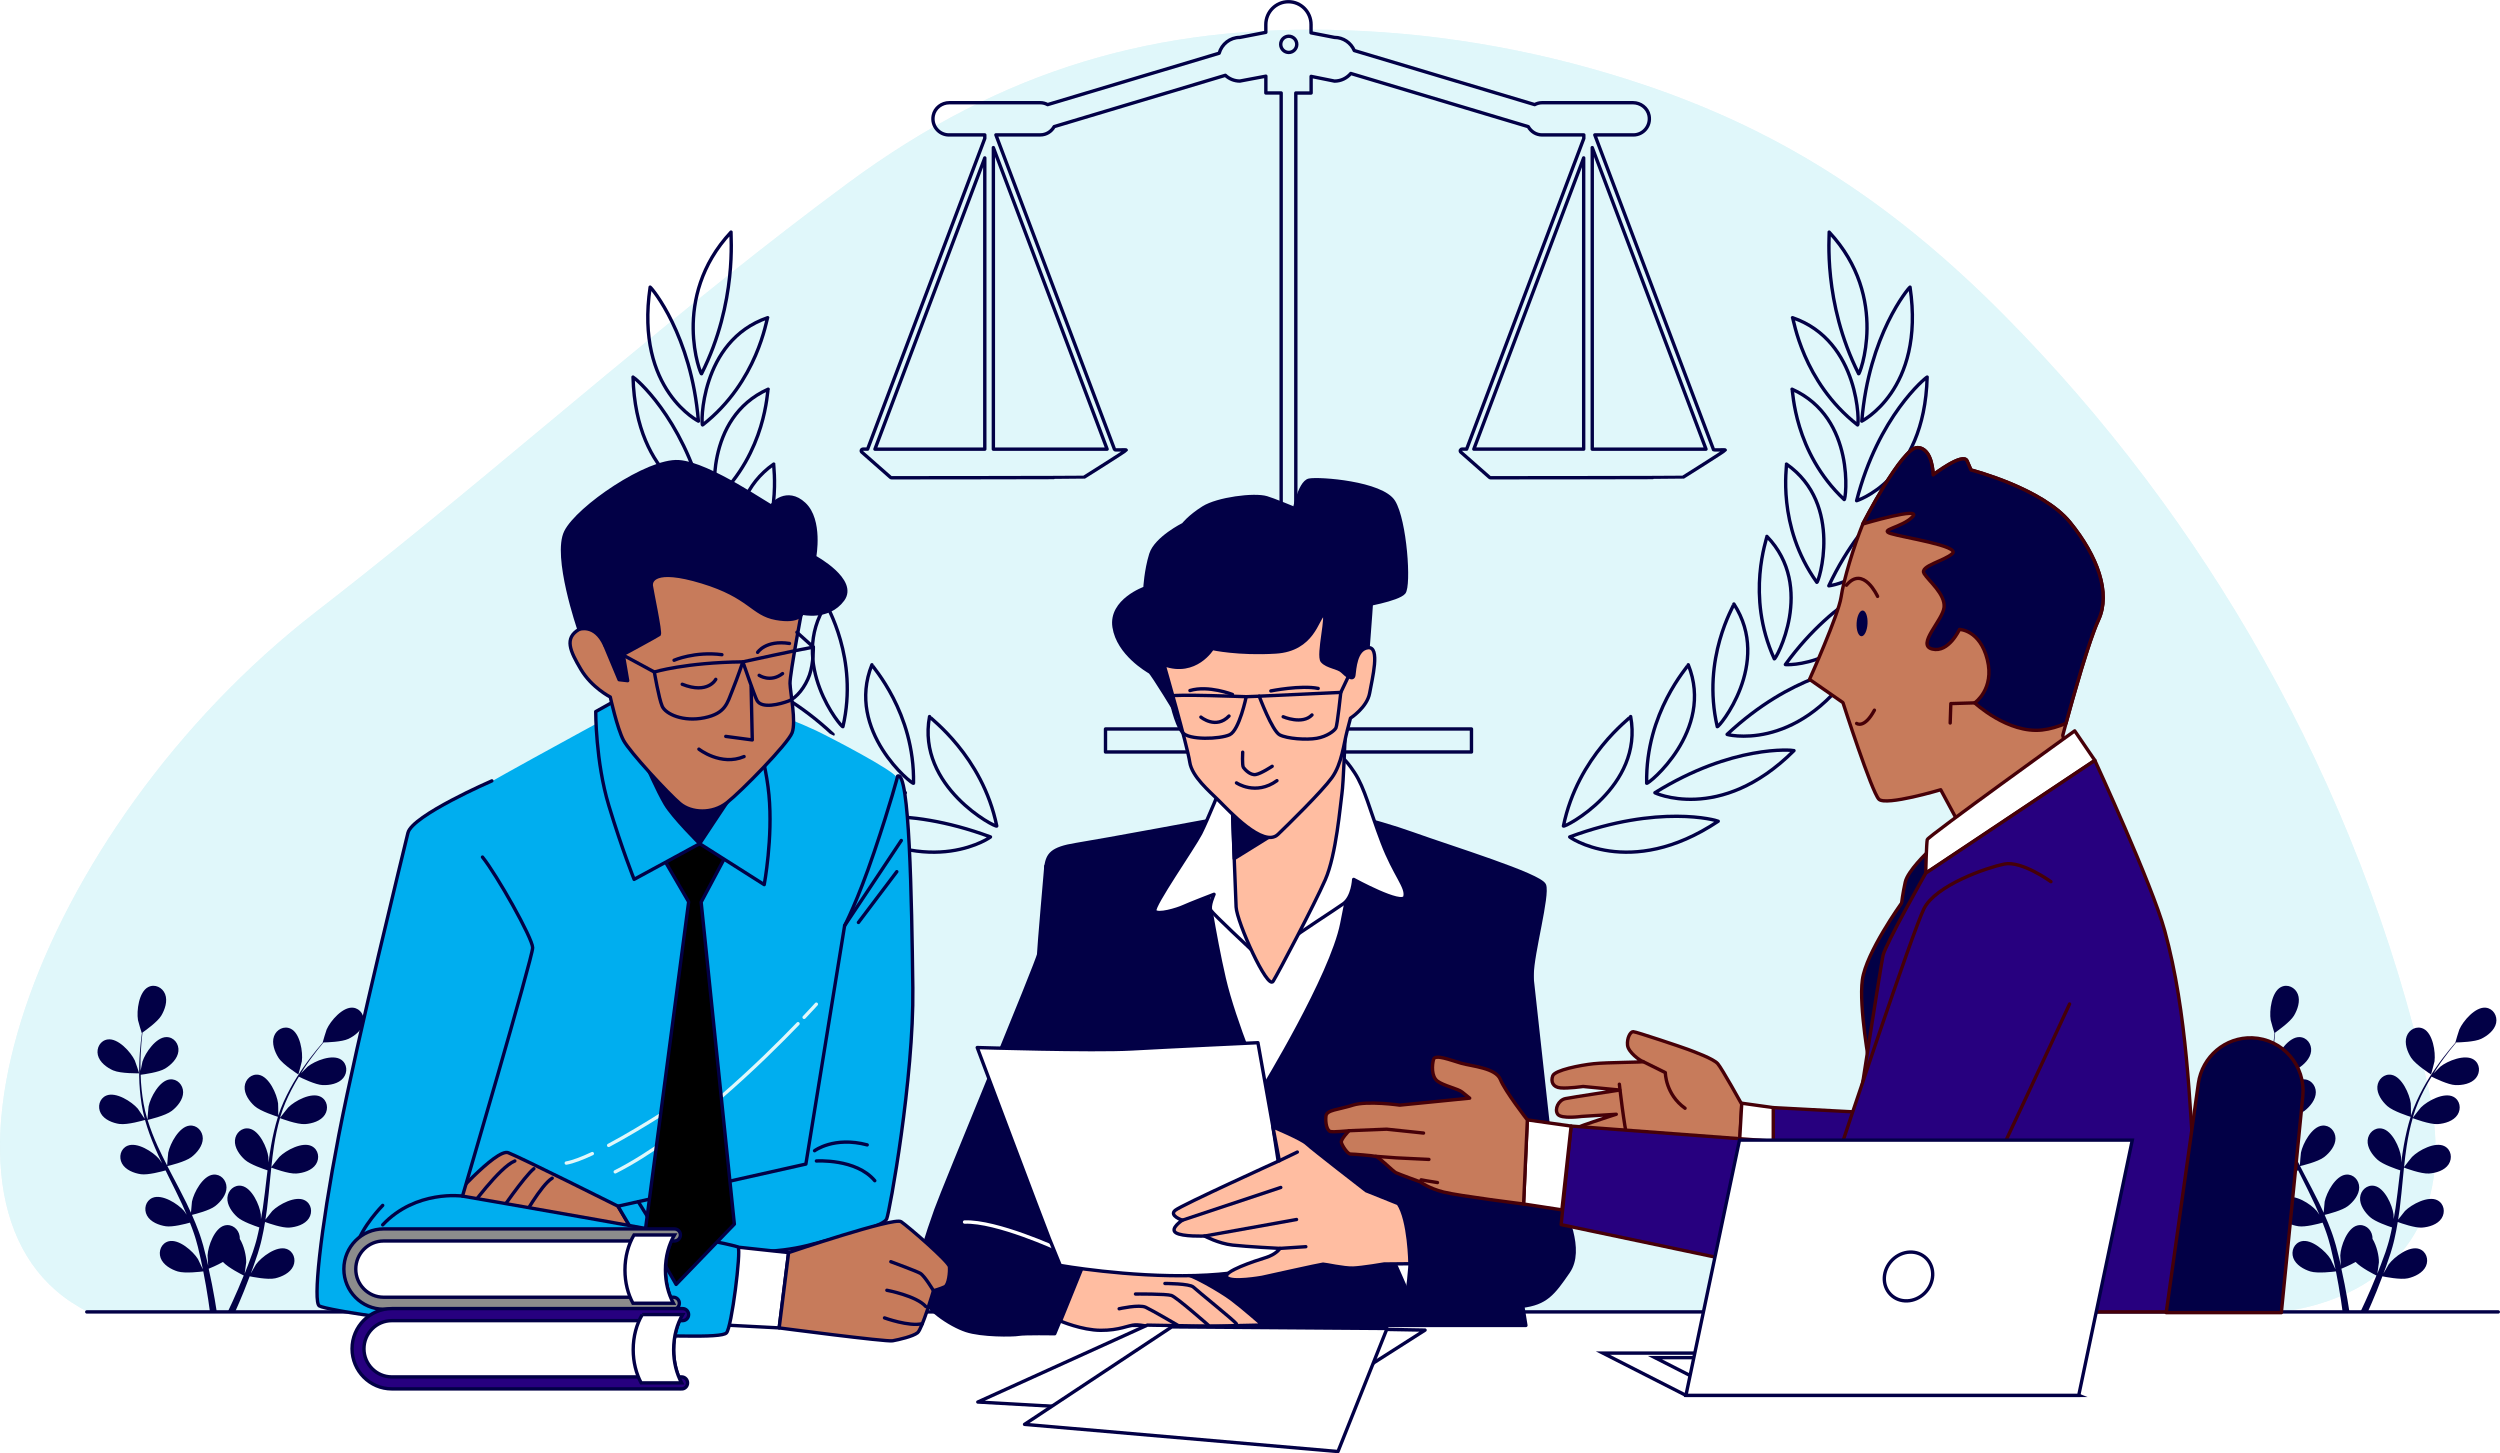 <svg width="738" height="429" viewBox="0 0 738 429" fill="none" xmlns="http://www.w3.org/2000/svg">
<g clip-path="url(#clip0_254_19930)">
<path d="M668.015 194.263C647.209 157.275 621.561 123.315 591.911 93.353C559.922 61.018 527.315 39.165 485.247 25.012C456.763 15.431 427.053 9.95 397.211 8.937C341.721 7.045 295.945 20.38 250.352 54.034C201.477 90.111 155.884 130.954 108.255 168.841C103.281 172.798 98.297 176.725 93.273 180.611C10.211 244.983 -30.136 359.33 26.033 387.278H672.371C672.371 387.278 731.163 384.138 716.677 320.369C706.538 275.733 689.976 233.316 668.015 194.263Z" fill="#E0F7FA"/>
<path opacity="0.7" d="M668.015 194.263C647.209 157.275 621.561 123.315 591.911 93.353C559.922 61.018 527.315 39.165 485.247 25.012C456.763 15.431 427.053 9.95 397.211 8.937C341.721 7.045 295.945 20.38 250.352 54.034C201.477 90.111 155.884 130.954 108.255 168.841C103.281 172.798 98.297 176.725 93.273 180.611C10.211 244.983 -30.136 359.33 26.033 387.278H672.37C672.37 387.278 731.162 384.138 716.677 320.369C706.537 275.733 689.976 233.316 668.015 194.263Z" fill="#E0F7FA"/>
<path d="M33.448 315.993C35.656 316.964 41.055 316.841 41.065 316.841C41.126 316.841 39.9 313.273 39.799 313.058C38.614 310.552 34.866 306.421 31.817 306.84C29.619 307.137 28.393 309.356 28.89 311.452C29.396 313.59 31.564 315.175 33.448 316.003V315.993Z" fill="#020046"/>
<path d="M35.312 331.792C37.601 332.129 42.423 330.718 42.808 330.606C43.567 333.326 44.57 336.066 45.735 338.776C46.394 340.331 47.113 341.864 47.852 343.398C47.417 342.744 47.011 342.171 46.951 342.1C45.148 340.003 40.458 337.017 37.621 338.234C35.575 339.114 34.988 341.578 36.011 343.46C37.054 345.382 39.566 346.333 41.592 346.63C43.658 346.936 47.791 345.812 48.875 345.505C49.169 346.088 49.443 346.681 49.736 347.264C51.134 350.066 52.542 352.868 53.829 355.649C54.284 356.631 54.7 357.612 55.115 358.594C54.72 358.021 54.386 357.531 54.335 357.469C52.532 355.373 47.842 352.387 45.006 353.604C42.97 354.483 42.372 356.948 43.395 358.829C44.438 360.752 46.951 361.703 48.977 361.999C50.942 362.286 54.771 361.294 56.067 360.926C56.462 361.948 56.867 362.961 57.202 363.973C57.414 364.668 57.678 365.313 57.85 366.018C58.042 366.714 58.235 367.399 58.417 368.084C58.731 369.413 59.066 370.783 59.339 372.082C59.542 372.982 59.714 373.851 59.886 374.72C59.44 373.739 58.539 371.837 58.438 371.683C56.979 369.331 52.785 365.66 49.797 366.427C47.65 366.979 46.687 369.331 47.417 371.346C48.166 373.401 50.496 374.731 52.461 375.334C54.619 375.999 59.41 375.395 60.008 375.314C60.291 376.755 60.565 378.167 60.788 379.496C61.304 382.431 61.689 385.069 61.983 387.298H63.999C63.644 384.987 63.188 382.247 62.581 379.159C62.297 377.696 61.963 376.132 61.608 374.526C61.973 374.383 64.009 373.544 65.812 372.532C67.392 374.25 71.424 376.275 71.95 376.53C71.403 377.89 70.856 379.22 70.32 380.457C69.205 383.055 68.142 385.345 67.21 387.309H69.388C70.188 385.509 71.079 383.453 72.001 381.173C72.568 379.793 73.136 378.3 73.713 376.766C74.29 376.888 79.031 377.86 81.239 377.359C83.245 376.899 85.666 375.763 86.567 373.759C87.449 371.806 86.659 369.393 84.562 368.677C81.644 367.685 77.187 371.029 75.556 373.268C75.455 373.401 74.574 374.945 74.027 375.927C74.26 375.303 74.493 374.69 74.726 374.046C75.192 372.767 75.617 371.469 76.083 370.088C76.286 369.413 76.489 368.728 76.691 368.033C76.914 367.348 77.056 366.601 77.238 365.885C77.633 364.208 77.957 362.48 78.241 360.731C79.355 361.14 83.326 362.531 85.382 362.388C87.428 362.245 90.001 361.488 91.186 359.647C92.351 357.848 91.936 355.342 89.961 354.32C87.226 352.898 82.323 355.526 80.378 357.479C80.257 357.602 79.011 359.167 78.352 360.036C78.514 358.983 78.687 357.94 78.818 356.876C79.193 353.798 79.487 350.669 79.791 347.54C79.882 346.579 79.983 345.628 80.084 344.677C80.48 344.83 85.159 346.589 87.469 346.425C89.515 346.282 92.088 345.525 93.273 343.685C94.438 341.885 94.023 339.379 92.047 338.357C89.312 336.935 84.41 339.553 82.465 341.517C82.323 341.66 80.53 343.92 80.105 344.513C80.328 342.417 80.561 340.32 80.885 338.275C81.32 335.442 81.898 332.692 82.657 330.074C82.84 330.145 87.722 332.007 90.082 331.833C92.129 331.69 94.701 330.933 95.887 329.092C97.052 327.292 96.636 324.787 94.661 323.764C91.926 322.343 87.023 324.961 85.078 326.924C84.926 327.078 83.012 329.501 82.688 329.961C82.738 329.808 82.759 329.634 82.809 329.481C83.65 326.689 84.815 324.092 86.031 321.719C86.73 320.339 87.479 319.05 88.229 317.823C89.1 318.263 93.121 320.236 95.259 320.318C97.305 320.4 99.948 319.93 101.326 318.232C102.673 316.576 102.542 314.04 100.688 312.802C98.125 311.084 92.969 313.15 90.812 314.878C90.69 314.97 89.616 316.064 88.836 316.862C89.181 316.31 89.535 315.737 89.88 315.216C91.166 313.262 92.463 311.544 93.628 310.041C94.296 309.192 94.914 308.436 95.502 307.73C96.585 307.71 100.941 307.577 102.846 306.677C104.699 305.797 106.827 304.151 107.282 302.004C107.718 299.897 106.442 297.719 104.233 297.473C101.174 297.136 97.538 301.37 96.424 303.906C96.322 304.12 95.208 307.73 95.259 307.73H95.319C94.742 308.395 94.124 309.111 93.476 309.908C92.281 311.391 90.943 313.078 89.606 315.021C88.269 316.954 86.871 319.091 85.595 321.474C84.319 323.867 83.093 326.444 82.171 329.266C82.161 329.297 82.151 329.338 82.141 329.368C82.161 328.458 82.121 325.912 82.09 325.718C81.736 322.967 79.456 317.864 76.428 317.291C74.25 316.882 72.396 318.611 72.224 320.748C72.052 322.936 73.612 325.124 75.151 326.505C76.873 328.059 81.675 329.573 82.05 329.685C81.199 332.385 80.54 335.218 80.024 338.122C79.73 339.789 79.487 341.466 79.264 343.163C79.254 342.376 79.234 341.67 79.223 341.578C78.869 338.827 76.59 333.725 73.561 333.152C71.383 332.743 69.529 334.471 69.357 336.608C69.175 338.797 70.745 340.985 72.285 342.365C73.835 343.766 77.897 345.137 78.98 345.484C78.899 346.139 78.818 346.783 78.737 347.427C78.373 350.546 78.018 353.655 77.572 356.702C77.42 357.776 77.228 358.829 77.035 359.872C77.025 359.177 77.005 358.584 76.995 358.492C76.64 355.741 74.361 350.638 71.332 350.066C69.155 349.657 67.301 351.385 67.129 353.522C66.946 355.71 68.527 357.899 70.056 359.279C71.535 360.619 75.273 361.918 76.559 362.337C76.337 363.411 76.114 364.484 75.85 365.507C75.658 366.202 75.516 366.887 75.273 367.583C75.05 368.268 74.837 368.953 74.625 369.628C74.159 370.906 73.693 372.236 73.207 373.473C72.882 374.342 72.548 375.16 72.224 375.978C72.386 374.915 72.67 372.818 72.68 372.645C72.72 370.804 72.072 367.808 70.785 365.701C70.785 365.425 70.785 365.159 70.735 364.883C70.401 362.766 68.425 361.191 66.278 361.764C63.3 362.562 61.416 367.838 61.274 370.599C61.274 370.763 61.375 372.542 61.456 373.667C61.304 373.013 61.172 372.379 61.011 371.704C60.697 370.374 60.352 369.055 59.977 367.644C59.775 366.969 59.572 366.284 59.359 365.589C59.167 364.904 58.883 364.198 58.64 363.492C58.053 361.866 57.374 360.251 56.665 358.635C57.82 358.359 61.892 357.306 63.523 356.038C65.153 354.78 66.876 352.714 66.865 350.516C66.845 348.368 65.133 346.507 62.935 346.752C59.876 347.09 57.222 352.009 56.665 354.729C56.635 354.903 56.452 356.897 56.371 357.991C55.936 357.03 55.5 356.058 55.024 355.097C53.656 352.315 52.188 349.544 50.729 346.773C50.283 345.924 49.848 345.075 49.412 344.227C49.827 344.135 54.69 342.989 56.523 341.568C58.154 340.31 59.876 338.244 59.866 336.046C59.846 333.898 58.134 332.037 55.936 332.283C52.876 332.62 50.222 337.539 49.665 340.259C49.625 340.463 49.372 343.337 49.341 344.063C48.379 342.192 47.437 340.31 46.576 338.428C45.391 335.831 44.378 333.213 43.567 330.595C43.76 330.554 48.845 329.389 50.719 327.926C52.35 326.669 54.072 324.603 54.062 322.404C54.051 320.257 52.329 318.396 50.131 318.641C47.072 318.979 44.418 323.897 43.861 326.617C43.821 326.832 43.547 329.92 43.537 330.483C43.486 330.329 43.425 330.176 43.375 330.013C42.554 327.211 42.109 324.398 41.815 321.74C41.643 320.196 41.562 318.713 41.521 317.271C42.494 317.148 46.92 316.555 48.744 315.44C50.496 314.367 52.441 312.506 52.664 310.328C52.887 308.19 51.377 306.155 49.159 306.145C46.08 306.145 42.909 310.737 42.058 313.375C42.007 313.518 41.703 315.031 41.491 316.136C41.491 315.481 41.46 314.806 41.46 314.183C41.46 311.831 41.612 309.683 41.754 307.781C41.845 306.697 41.947 305.726 42.058 304.805C42.949 304.192 46.505 301.646 47.599 299.836C48.663 298.067 49.544 295.51 48.744 293.475C47.964 291.481 45.695 290.366 43.729 291.399C40.994 292.831 40.275 298.384 40.731 301.124C40.772 301.359 41.805 304.99 41.845 304.959L41.896 304.918C41.774 305.797 41.653 306.738 41.552 307.761C41.359 309.663 41.167 311.82 41.116 314.183C41.055 316.535 41.055 319.101 41.298 321.801C41.541 324.511 41.926 327.344 42.696 330.207C42.696 330.237 42.717 330.268 42.727 330.309C42.24 329.542 40.812 327.436 40.691 327.292C38.898 325.196 34.197 322.21 31.361 323.417C29.325 324.296 28.717 326.761 29.751 328.642C30.794 330.565 33.306 331.516 35.332 331.812L35.312 331.792Z" fill="#020046"/>
<path d="M88.087 317.189C88.087 317.189 89.069 313.569 89.1 313.324C89.475 310.573 88.614 305.041 85.838 303.691C83.843 302.72 81.614 303.885 80.885 305.91C80.145 307.976 81.087 310.501 82.201 312.24C83.508 314.285 88.087 317.189 88.087 317.189Z" fill="#020046"/>
<path d="M663.011 315.993C665.219 316.964 670.618 316.841 670.628 316.841C670.689 316.841 669.463 313.273 669.362 313.058C668.177 310.552 664.429 306.421 661.38 306.84C659.182 307.137 657.956 309.356 658.452 311.452C658.959 313.59 661.127 315.175 663.011 316.003V315.993Z" fill="#020046"/>
<path d="M664.875 331.792C667.164 332.129 671.986 330.718 672.371 330.606C673.13 333.326 674.133 336.066 675.298 338.776C675.956 340.331 676.676 341.864 677.415 343.398C676.979 342.744 676.574 342.171 676.513 342.1C674.71 340.003 670.02 337.017 667.184 338.234C665.138 339.114 664.55 341.578 665.574 343.46C666.617 345.382 669.129 346.333 671.155 346.63C673.221 346.936 677.354 345.812 678.438 345.505C678.722 346.088 679.005 346.681 679.299 347.264C680.697 350.066 682.105 352.868 683.391 355.649C683.847 356.631 684.263 357.612 684.678 358.594C684.283 358.021 683.949 357.531 683.898 357.469C682.095 355.373 677.405 352.387 674.569 353.604C672.533 354.483 671.935 356.948 672.958 358.829C674.001 360.752 676.513 361.703 678.539 361.999C680.505 362.286 684.334 361.294 685.63 360.926C686.025 361.948 686.43 362.961 686.765 363.973C686.977 364.668 687.241 365.313 687.413 366.018C687.605 366.714 687.798 367.399 687.98 368.084C688.294 369.413 688.628 370.783 688.902 372.082C689.105 372.982 689.277 373.851 689.449 374.72C689.003 373.739 688.102 371.837 688 371.683C686.542 369.331 682.348 365.66 679.36 366.427C677.212 366.979 676.25 369.331 676.979 371.346C677.729 373.401 680.059 374.731 682.024 375.334C684.182 375.999 688.973 375.395 689.571 375.314C689.854 376.755 690.128 378.167 690.351 379.496C690.867 382.431 691.252 385.069 691.546 387.298H693.562C693.207 384.987 692.751 382.247 692.143 379.159C691.86 377.696 691.526 376.132 691.171 374.526C691.536 374.383 693.572 373.544 695.385 372.532C696.955 374.25 700.997 376.275 701.523 376.53C700.976 377.89 700.429 379.22 699.893 380.457C698.778 383.055 697.715 385.345 696.783 387.309H698.961C699.761 385.509 700.652 383.453 701.574 381.173C702.141 379.793 702.709 378.3 703.286 376.766C703.863 376.888 708.604 377.86 710.812 377.359C712.818 376.899 715.239 375.763 716.14 373.759C717.022 371.806 716.232 369.393 714.135 368.677C711.217 367.685 706.76 371.029 705.13 373.268C705.028 373.401 704.147 374.945 703.6 375.927C703.833 375.303 704.066 374.69 704.299 374.046C704.765 372.767 705.19 371.469 705.656 370.088C705.859 369.413 706.061 368.728 706.264 368.033C706.477 367.348 706.629 366.601 706.811 365.885C707.206 364.208 707.53 362.48 707.814 360.731C708.928 361.14 712.899 362.531 714.955 362.388C717.001 362.245 719.574 361.488 720.759 359.647C721.924 357.848 721.509 355.342 719.534 354.32C716.799 352.898 711.896 355.526 709.951 357.479C709.83 357.602 708.584 359.167 707.925 360.036C708.087 358.983 708.26 357.94 708.391 356.876C708.766 353.798 709.06 350.669 709.364 347.54C709.455 346.579 709.556 345.628 709.657 344.677C710.053 344.83 714.732 346.589 717.042 346.425C719.088 346.282 721.661 345.525 722.846 343.685C724.011 341.885 723.596 339.379 721.62 338.357C718.886 336.935 713.983 339.553 712.038 341.517C711.896 341.66 710.103 343.92 709.678 344.513C709.901 342.417 710.134 340.32 710.458 338.275C710.893 335.442 711.471 332.692 712.23 330.074C712.413 330.145 717.295 332.007 719.655 331.833C721.702 331.69 724.274 330.933 725.46 329.092C726.624 327.292 726.209 324.787 724.234 323.764C721.499 322.343 716.596 324.961 714.651 326.924C714.499 327.078 712.585 329.501 712.261 329.961C712.311 329.808 712.332 329.634 712.382 329.481C713.223 326.689 714.388 324.092 715.604 321.719C716.302 320.339 717.052 319.05 717.802 317.823C718.673 318.263 722.694 320.236 724.832 320.318C726.878 320.4 729.522 319.93 730.899 318.232C732.246 316.576 732.115 314.04 730.261 312.802C727.698 311.084 722.542 313.15 720.385 314.878C720.263 314.97 719.189 316.064 718.409 316.862C718.754 316.31 719.108 315.737 719.453 315.216C720.739 313.262 722.036 311.544 723.201 310.041C723.869 309.192 724.487 308.436 725.075 307.73C726.159 307.71 730.514 307.577 732.419 306.677C734.272 305.797 736.4 304.151 736.855 302.004C737.291 299.897 736.015 297.719 733.806 297.473C730.747 297.136 727.111 301.37 725.996 303.906C725.895 304.12 724.781 307.73 724.832 307.73H724.892C724.315 308.395 723.697 309.111 723.049 309.908C721.853 311.391 720.516 313.078 719.179 315.021C717.842 316.954 716.444 319.091 715.168 321.474C713.892 323.867 712.666 326.444 711.744 329.266C711.734 329.297 711.724 329.338 711.714 329.368C711.734 328.458 711.693 325.912 711.663 325.718C711.309 322.967 709.029 317.864 706.001 317.291C703.823 316.882 701.969 318.611 701.797 320.748C701.625 322.936 703.185 325.124 704.724 326.505C706.446 328.059 711.248 329.573 711.623 329.685C710.772 332.385 710.113 335.218 709.597 338.122C709.303 339.789 709.06 341.466 708.837 343.163C708.827 342.376 708.807 341.67 708.796 341.578C708.442 338.827 706.163 333.725 703.134 333.152C700.956 332.743 699.102 334.471 698.93 336.608C698.748 338.797 700.318 340.985 701.858 342.365C703.408 343.766 707.469 345.137 708.553 345.484C708.472 346.139 708.391 346.783 708.31 347.427C707.946 350.546 707.591 353.655 707.145 356.702C706.993 357.776 706.801 358.829 706.608 359.872C706.598 359.177 706.578 358.584 706.568 358.492C706.213 355.741 703.934 350.638 700.905 350.066C698.728 349.657 696.874 351.385 696.702 353.522C696.529 355.71 698.1 357.899 699.629 359.279C701.108 360.619 704.846 361.918 706.132 362.337C705.909 363.411 705.687 364.484 705.423 365.507C705.231 366.202 705.089 366.887 704.846 367.583C704.623 368.268 704.41 368.953 704.198 369.628C703.732 370.906 703.266 372.236 702.779 373.473C702.455 374.342 702.121 375.16 701.797 375.978C701.959 374.915 702.243 372.818 702.253 372.645C702.293 370.804 701.645 367.808 700.359 365.701C700.359 365.425 700.358 365.159 700.308 364.883C699.974 362.766 697.998 361.191 695.851 361.764C692.873 362.562 690.989 367.838 690.847 370.599C690.847 370.763 690.948 372.542 691.029 373.667C690.877 373.013 690.746 372.379 690.583 371.704C690.269 370.374 689.925 369.055 689.55 367.644C689.348 366.969 689.145 366.284 688.932 365.589C688.74 364.904 688.456 364.198 688.213 363.492C687.626 361.866 686.947 360.251 686.238 358.635C687.393 358.359 691.465 357.306 693.096 356.038C694.726 354.78 696.449 352.714 696.438 350.516C696.418 348.368 694.706 346.507 692.508 346.752C689.449 347.09 686.795 352.009 686.238 354.729C686.208 354.903 686.025 356.897 685.944 357.991C685.509 357.03 685.073 356.058 684.597 355.097C683.229 352.315 681.761 349.544 680.302 346.773C679.856 345.924 679.421 345.075 678.985 344.227C679.4 344.135 684.263 342.989 686.096 341.568C687.727 340.31 689.449 338.244 689.439 336.046C689.419 333.898 687.707 332.037 685.509 332.283C682.449 332.62 679.795 337.539 679.238 340.259C679.198 340.463 678.945 343.337 678.914 344.063C677.952 342.192 677.01 340.31 676.149 338.428C674.964 335.831 673.951 333.213 673.14 330.595C673.333 330.554 678.418 329.389 680.292 327.926C681.923 326.669 683.645 324.603 683.635 322.404C683.624 320.257 681.902 318.396 679.704 318.641C676.645 318.979 673.991 323.897 673.434 326.617C673.394 326.832 673.12 329.92 673.11 330.483C673.059 330.329 672.999 330.176 672.948 330.013C672.127 327.211 671.682 324.398 671.388 321.74C671.216 320.196 671.135 318.713 671.094 317.271C672.067 317.148 676.493 316.555 678.317 315.44C680.069 314.367 682.014 312.506 682.237 310.328C682.46 308.19 680.95 306.155 678.732 306.145C675.652 306.145 672.482 310.737 671.631 313.375C671.58 313.518 671.276 315.031 671.064 316.136C671.064 315.481 671.033 314.806 671.033 314.183C671.033 311.831 671.185 309.683 671.327 307.781C671.418 306.697 671.52 305.726 671.631 304.805C672.522 304.192 676.078 301.646 677.172 299.836C678.236 298.067 679.117 295.51 678.317 293.475C677.537 291.481 675.278 290.366 673.302 291.399C670.567 292.831 669.848 298.384 670.304 301.124C670.345 301.359 671.378 304.99 671.418 304.959L671.469 304.918C671.347 305.797 671.226 306.738 671.125 307.761C670.932 309.663 670.74 311.82 670.689 314.183C670.628 316.535 670.628 319.101 670.871 321.801C671.114 324.511 671.499 327.344 672.269 330.207C672.269 330.237 672.289 330.268 672.3 330.309C671.813 329.542 670.385 327.436 670.264 327.292C668.46 325.196 663.77 322.21 660.934 323.417C658.898 324.296 658.29 326.761 659.324 328.642C660.367 330.565 662.879 331.516 664.905 331.812L664.875 331.792Z" fill="#020046"/>
<path d="M717.65 317.189C717.65 317.189 718.632 313.569 718.663 313.324C719.037 310.573 718.176 305.041 715.401 303.691C713.405 302.72 711.177 303.885 710.447 305.91C709.708 307.976 710.65 310.501 711.764 312.24C713.071 314.285 717.65 317.189 717.65 317.189Z" fill="#020046"/>
<path d="M25.618 387.278H737.494" stroke="#020046" stroke-linecap="round" stroke-linejoin="round"/>
<path d="M563.842 84.763C563.417 84.988 551.677 98.844 549.6 124.317C548.972 124.624 568.411 115.4 563.842 84.763Z" stroke="#020046" stroke-linecap="round" stroke-linejoin="round"/>
<path d="M539.967 68.514C540.119 69.271 538.032 89.212 548.668 110.328C548.749 111.218 558.078 87.954 539.967 68.514Z" stroke="#020046" stroke-linecap="round" stroke-linejoin="round"/>
<path d="M529.148 93.783C529.523 94.161 532.005 112.639 548.354 125.442C548.891 125.892 549.235 100.624 529.148 93.783Z" stroke="#020046" stroke-linecap="round" stroke-linejoin="round"/>
<path d="M568.897 111.31C568.431 111.474 554.462 122.865 548.071 147.807C547.412 148.032 568.097 142.08 568.897 111.31Z" stroke="#020046" stroke-linecap="round" stroke-linejoin="round"/>
<path d="M529.007 114.889C529.321 115.216 529.483 133.388 544.404 147.469C544.89 147.878 548.03 123.387 529.007 114.889Z" stroke="#020046" stroke-linecap="round" stroke-linejoin="round"/>
<path d="M567.175 141.241C566.689 141.333 550.816 149.606 539.866 172.932C539.187 173.054 560.591 171.029 567.175 141.241Z" stroke="#020046" stroke-linecap="round" stroke-linejoin="round"/>
<path d="M527.356 136.998C527.599 137.355 524.337 155.159 536.33 171.899C536.736 172.369 544.414 148.931 527.356 136.998Z" stroke="#020046" stroke-linecap="round" stroke-linejoin="round"/>
<path d="M559.861 170.15C559.345 170.15 542.276 175.171 527.042 196.175C526.343 196.185 547.817 198.139 559.861 170.15Z" stroke="#020046" stroke-linecap="round" stroke-linejoin="round"/>
<path d="M521.582 158.339C521.754 158.717 515.2 175.662 523.77 194.488C524.094 195.02 536.097 173.32 521.582 158.339Z" stroke="#020046" stroke-linecap="round" stroke-linejoin="round"/>
<path d="M547.23 197.198C546.703 197.106 529.067 198.803 509.842 216.791C509.132 216.689 530.07 222.579 547.23 197.198Z" stroke="#020046" stroke-linecap="round" stroke-linejoin="round"/>
<path d="M511.847 178.3C511.959 178.699 502.234 194.253 506.934 214.51C507.177 215.093 523.283 195.838 511.847 178.3Z" stroke="#020046" stroke-linecap="round" stroke-linejoin="round"/>
<path d="M529.584 221.577C529.037 221.382 511.462 219.777 488.529 234.011C487.82 233.776 507.643 243.491 529.584 221.577Z" stroke="#020046" stroke-linecap="round" stroke-linejoin="round"/>
<path d="M498.375 196.237C498.426 196.656 485.693 210.267 486.098 231.209C486.27 231.833 506.256 215.758 498.375 196.237Z" stroke="#020046" stroke-linecap="round" stroke-linejoin="round"/>
<path d="M507.218 242.427C506.661 242.12 489.724 237.294 463.377 247.06C462.658 246.691 480.841 260.047 507.218 242.427Z" stroke="#020046" stroke-linecap="round" stroke-linejoin="round"/>
<path d="M481.367 211.524C481.357 211.944 465.768 223.08 461.523 243.838C461.625 244.493 485.247 232.344 481.367 211.524Z" stroke="#020046" stroke-linecap="round" stroke-linejoin="round"/>
<path d="M191.925 84.763C192.35 84.988 204.091 98.844 206.167 124.317C206.795 124.624 187.357 115.4 191.925 84.763Z" stroke="#020046" stroke-linecap="round" stroke-linejoin="round"/>
<path d="M215.8 68.514C215.648 69.271 217.735 89.212 207.099 110.328C207.018 111.218 197.689 87.954 215.8 68.514Z" stroke="#020046" stroke-linecap="round" stroke-linejoin="round"/>
<path d="M226.619 93.783C226.244 94.161 223.762 112.639 207.413 125.442C206.876 125.892 206.532 100.624 226.619 93.783Z" stroke="#020046" stroke-linecap="round" stroke-linejoin="round"/>
<path d="M186.87 111.31C187.336 111.474 201.305 122.865 207.697 147.807C208.355 148.032 187.671 142.08 186.87 111.31Z" stroke="#020046" stroke-linecap="round" stroke-linejoin="round"/>
<path d="M226.761 114.889C226.447 115.216 226.285 133.388 211.364 147.469C210.877 147.878 207.737 123.387 226.761 114.889Z" stroke="#020046" stroke-linecap="round" stroke-linejoin="round"/>
<path d="M188.582 141.241C189.068 141.333 204.942 149.606 215.892 172.932C216.57 173.054 195.166 171.029 188.582 141.241Z" stroke="#020046" stroke-linecap="round" stroke-linejoin="round"/>
<path d="M228.412 136.998C228.169 137.355 231.43 155.159 219.437 171.899C219.032 172.369 211.354 148.931 228.412 136.998Z" stroke="#020046" stroke-linecap="round" stroke-linejoin="round"/>
<path d="M195.906 170.15C196.423 170.15 213.491 175.171 228.726 196.175C229.425 196.185 207.95 198.139 195.906 170.15Z" stroke="#020046" stroke-linecap="round" stroke-linejoin="round"/>
<path d="M234.186 158.339C234.013 158.717 240.567 175.662 231.998 194.488C231.674 195.02 219.67 173.32 234.186 158.339Z" stroke="#020046" stroke-linecap="round" stroke-linejoin="round"/>
<path d="M208.527 197.198C209.054 197.106 226.69 198.803 245.916 216.791C246.625 216.689 225.687 222.579 208.527 197.198Z" stroke="#020046" stroke-linecap="round" stroke-linejoin="round"/>
<path d="M243.92 178.3C243.809 178.699 253.533 194.253 248.833 214.51C248.59 215.093 232.484 195.838 243.92 178.3Z" stroke="#020046" stroke-linecap="round" stroke-linejoin="round"/>
<path d="M226.183 221.577C226.73 221.382 244.305 219.777 267.238 234.011C267.947 233.776 248.124 243.491 226.183 221.577Z" stroke="#020046" stroke-linecap="round" stroke-linejoin="round"/>
<path d="M257.392 196.237C257.342 196.656 270.075 210.267 269.669 231.209C269.497 231.833 249.512 215.758 257.392 196.237Z" stroke="#020046" stroke-linecap="round" stroke-linejoin="round"/>
<path d="M248.549 242.427C249.106 242.12 266.043 237.294 292.39 247.06C293.109 246.691 274.927 260.047 248.549 242.427Z" stroke="#020046" stroke-linecap="round" stroke-linejoin="round"/>
<path d="M274.4 211.524C274.41 211.944 290 223.08 294.244 243.838C294.143 244.493 270.52 232.344 274.4 211.524Z" stroke="#020046" stroke-linecap="round" stroke-linejoin="round"/>
<path d="M505.83 132.733L470.792 39.83H482.178C485.105 39.83 487.405 37.141 486.797 34.083C486.351 31.854 484.305 30.32 482.056 30.32H455.213C454.423 30.32 453.693 30.535 453.035 30.882L399.784 14.92C398.801 12.639 396.552 11.044 393.929 11.044L387.021 9.694V7.25C387.021 3.528 384.032 0.511 380.345 0.511C376.658 0.511 373.67 3.528 373.67 7.25V9.551L366.002 11.044C363.094 11.044 360.663 13.018 359.894 15.707L309.266 30.882C308.607 30.535 307.878 30.32 307.088 30.32H280.245C277.996 30.32 275.95 31.864 275.504 34.083C274.896 37.151 277.196 39.83 280.123 39.83H290.709V40.863L256.116 132.58H254.749C254.536 132.58 254.343 132.713 254.272 132.907C254.202 133.111 254.252 133.336 254.414 133.469L262.873 140.914C262.964 140.996 263.085 141.037 263.207 141.037C263.207 141.037 319.861 140.996 319.953 140.914C319.953 140.914 332.351 133.122 332.453 132.876C332.564 132.631 329.12 132.978 329.029 132.723L293.991 39.82H307.098C308.861 39.82 310.38 38.828 311.191 37.376L361.727 22.231C362.861 23.274 364.351 23.929 366.012 23.929L373.68 22.487V27.446H378.198V207.352H372.16V215.195H326.344V221.985H434.376V215.195H388.56V207.352H382.523V27.457H387.041V22.548L393.949 23.939C395.874 23.939 397.586 23.059 398.761 21.689L451.141 37.386C451.951 38.838 453.471 39.83 455.233 39.83H467.54V40.863L432.948 132.58H431.58C431.368 132.58 431.185 132.713 431.104 132.907C431.034 133.111 431.084 133.336 431.246 133.469L439.704 140.914C439.796 140.996 439.917 141.037 440.039 141.037C440.039 141.037 496.693 140.996 496.785 140.914C496.785 140.914 509.183 133.122 509.284 132.876C509.396 132.631 505.952 132.978 505.861 132.723L505.83 132.733ZM290.709 132.59H258.284L290.709 46.62V132.59ZM293.241 132.59V43.573L326.82 132.59H293.241ZM380.436 15.482C379.13 15.482 378.066 14.408 378.066 13.089C378.066 11.77 379.13 10.696 380.436 10.696C381.743 10.696 382.807 11.77 382.807 13.089C382.807 14.408 381.743 15.482 380.436 15.482ZM467.5 132.58H435.075L467.5 46.61V132.58ZM470.032 132.58V43.573L503.612 132.59H470.032V132.58Z" stroke="#020046" stroke-linecap="round" stroke-linejoin="round"/>
<g filter="url(#filter0_d_254_19930)">
<path d="M308.759 251.682C308.759 251.682 306.612 276.234 306.612 277.697C306.612 279.159 278.452 346.957 276.274 353.154C274.086 359.351 269.72 371.489 271.169 376.817C272.617 382.135 280.599 387.217 285.198 388.751C289.797 390.285 298.995 390.182 300.696 389.876C302.388 389.569 311.353 389.712 311.353 389.712L320.094 368.606L312.355 364.74L324.015 330.81L319.213 289.937L308.78 251.682H308.759Z" fill="#020046" stroke="#020046" stroke-linecap="round" stroke-linejoin="round"/>
<path d="M312.335 364.74C312.335 364.74 294.183 356.386 284.742 356.744" stroke="white" stroke-linecap="round" stroke-linejoin="round"/>
<path d="M327.793 358.451L325.473 387.268H450.442C446.015 361.141 446.015 340.638 446.015 340.638C446.015 340.638 452.285 289.712 452.296 283.669C452.296 277.625 457.107 260.231 455.912 257.265C454.716 254.289 428.41 246.231 417.045 242.131C405.679 238.03 389.533 234.42 389.533 234.42L359.914 237.662C359.914 237.662 325.21 244.115 317.734 245.301C310.259 246.487 309.357 248.338 308.76 251.682C308.162 255.026 319.193 289.937 319.193 289.937L327.793 358.461V358.451Z" fill="#020046" stroke="#020046" stroke-linecap="round" stroke-linejoin="round"/>
<path d="M356.054 255.864C356.054 255.864 358.364 271.766 361.383 284.814C364.401 297.862 372.758 317.302 372.758 317.302C372.758 317.302 393.058 284.088 396.097 268.688C399.136 253.287 400.078 248.553 400.078 248.553L356.298 248.103L356.054 255.875V255.864Z" fill="white" stroke="#020046" stroke-linecap="round" stroke-linejoin="round"/>
<path d="M360.744 227.467C360.744 227.467 356.541 237.969 354.444 242.049C352.347 246.129 340.212 263.513 340.911 264.894C341.61 266.274 347.667 264.403 349.298 263.636C350.929 262.869 358.384 259.996 358.384 259.996C358.384 259.996 356.753 263.585 357.452 264.73C358.151 265.876 369.314 276.275 369.314 276.275L378.167 276.408C378.167 276.408 379.565 274.711 381.196 273.238C382.827 271.766 393.777 264.771 396.573 262.777C399.368 260.793 399.611 255.609 399.611 255.609C399.611 255.609 414.046 263.524 414.745 260.681C415.444 257.828 411.726 254.443 408.009 244.718C404.291 234.983 402.904 228.694 399.875 224.102C396.856 219.511 395.691 219.327 395.691 219.327L360.754 227.467H360.744Z" fill="white" stroke="#020046" stroke-linecap="round" stroke-linejoin="round"/>
<path d="M363.763 233.469C363.763 233.469 364.665 259.3 364.898 263.759C365.131 268.217 374.186 288.332 375.817 285.683C377.448 283.035 387.952 263.125 391.214 255.711C394.486 248.297 395.661 233.439 396.127 230.371C396.593 227.293 397.079 213.406 397.079 213.406C397.079 213.406 384.954 231.966 380.051 234.737C375.159 237.509 363.753 233.48 363.753 233.48L363.763 233.469Z" fill="#FFBDA1" stroke="#020046" stroke-linecap="round" stroke-linejoin="round"/>
<path d="M378.988 240.372L364.361 249.452L363.763 233.469L378.988 240.372Z" fill="#020046" stroke="#020046" stroke-linecap="round" stroke-linejoin="round"/>
<path d="M320.084 368.595C320.084 368.595 347.677 372.195 349.622 372.123C351.557 372.052 360.268 377.093 363.419 379.425C366.559 381.746 372.718 387.145 372.718 387.145L340.658 387.871C340.658 387.871 337.031 387.033 335.086 387.104C333.141 387.176 330.487 388.751 324.916 388.71C319.345 388.679 313.054 385.979 313.054 385.979L320.095 368.605L320.084 368.595Z" fill="#FFBDA1" stroke="#020046" stroke-linecap="round" stroke-linejoin="round"/>
<path d="M330.376 382.349C330.376 382.349 336.302 381.009 338.226 381.909C340.151 382.809 347.728 387.247 347.728 387.247" stroke="#020046" stroke-linecap="round" stroke-linejoin="round"/>
<path d="M335.198 377.993C335.198 377.993 344.294 377.921 345.803 378.422C347.323 378.923 356.683 387.186 356.683 387.186" stroke="#020046" stroke-linecap="round" stroke-linejoin="round"/>
<path d="M343.889 374.884C343.889 374.884 351.192 374.884 352.296 375.958C353.401 377.032 364.138 385.662 364.958 386.746" stroke="#020046" stroke-linecap="round" stroke-linejoin="round"/>
<path d="M415.414 377.165L410.704 366.479L421.937 365.2C421.937 365.2 422.9 374.046 415.414 377.165Z" fill="white" stroke="#020046" stroke-linecap="round" stroke-linejoin="round"/>
<path d="M435.258 278.883C435.258 278.883 419.982 298.486 419.678 303.333C419.374 308.18 426.212 348.072 426.212 348.072L412.75 351.303C412.75 351.303 416.325 360.834 416.325 366.264C416.325 371.694 415.414 377.165 415.414 377.165C415.414 377.165 442.024 382.493 449.206 381.623C456.388 380.744 458.485 377.952 462.972 371.438C467.47 364.924 462.091 353.962 459.71 348.011C457.32 342.059 458.221 339.012 458.221 339.012L451.404 277.063" fill="#020046"/>
<path d="M435.258 278.883C435.258 278.883 419.982 298.486 419.678 303.333C419.374 308.18 426.212 348.072 426.212 348.072L412.75 351.303C412.75 351.303 416.325 360.834 416.325 366.264C416.325 371.694 415.414 377.165 415.414 377.165C415.414 377.165 442.024 382.493 449.206 381.623C456.388 380.744 458.485 377.952 462.972 371.438C467.47 364.924 462.091 353.962 459.71 348.011C457.32 342.059 458.221 339.012 458.221 339.012L451.404 277.063" stroke="#020046" stroke-linecap="round" stroke-linejoin="round"/>
<path d="M426.212 348.072C426.212 348.072 442.369 344.442 452.235 344.063L426.212 348.072Z" fill="white"/>
<path d="M426.212 348.072C426.212 348.072 442.369 344.442 452.235 344.063" stroke="#020046" stroke-linecap="round" stroke-linejoin="round"/>
<path d="M375.767 328.663L371.34 303.804C371.34 303.804 345.479 305 334.043 305.644C322.596 306.289 288.48 305.235 288.48 305.235C288.48 305.235 308.131 357.551 309.823 361.765C311.515 365.978 312.994 369.557 312.994 369.557C312.994 369.557 332.908 373.085 352.833 372.543C372.758 372.001 381.662 367.174 381.662 367.174L375.767 328.673V328.663Z" fill="white" stroke="#020046" stroke-linecap="round" stroke-linejoin="round"/>
<path d="M412.75 351.303L403.299 347.51C403.299 347.51 387.203 335.065 385.724 333.633C384.245 332.191 375.766 328.663 375.766 328.663L377.661 338.644C377.661 338.644 348.822 351.723 346.917 353.287C345.013 354.862 349.035 356.202 349.035 356.202C349.035 356.202 345.216 358.697 347.12 359.914C349.024 361.131 355.599 360.875 355.599 360.875C355.599 360.875 359.62 363.073 363.864 363.554C368.098 364.035 377.853 364.526 377.853 364.526C377.853 364.526 376.79 366.274 373.609 367.256C370.428 368.238 360.886 371.377 362.162 373.044C363.429 374.711 372.545 373.074 372.545 373.074C372.545 373.074 389.928 369.209 390.566 369.178C391.204 369.158 396.714 370.446 399.47 370.334C402.225 370.232 408.586 369.127 408.586 369.127L416.214 369.056C416.214 369.056 416.052 356.181 412.76 351.303H412.75Z" fill="#FFBDA1" stroke="#020046" stroke-linecap="round" stroke-linejoin="round"/>
<path d="M377.671 338.644L382.969 336.087" stroke="#020046" stroke-linecap="round" stroke-linejoin="round"/>
<path d="M349.035 356.202L378.086 346.538" stroke="#020046" stroke-linecap="round" stroke-linejoin="round"/>
<path d="M355.599 360.875L382.736 355.997" stroke="#020046" stroke-linecap="round" stroke-linejoin="round"/>
<path d="M377.853 364.525L385.481 364.024" stroke="#020046" stroke-linecap="round" stroke-linejoin="round"/>
<path d="M381.773 147.857C381.773 147.857 383.506 138.358 386.453 137.754C389.401 137.151 407.969 138.531 411.402 144.105C414.836 149.678 416.163 168.882 414.441 170.938C412.719 172.993 402.144 174.875 400.918 174.926C399.693 174.977 395.529 161.233 388.895 156.028C382.26 150.823 381.773 147.857 381.773 147.857Z" fill="#020046" stroke="#020046" stroke-linecap="round" stroke-linejoin="round"/>
<path d="M349.318 150.823C349.318 150.823 341.204 154.852 339.726 159.627C338.247 164.403 337.993 169.618 337.993 169.618C337.993 169.618 327.661 173.238 328.887 181.133C330.113 189.027 338.702 193.915 339.442 194.386C340.181 194.856 347.546 206.984 347.546 206.984L348.295 196.778C348.295 196.778 347.809 195.06 359.114 194.13C370.418 193.199 378.289 194.396 381.48 193.527C384.681 192.657 385.906 192.371 385.906 192.371C385.906 192.371 386.646 193.332 390.08 195.193C393.524 197.044 398.183 201.094 399.905 199.785C401.627 198.476 403.856 187.227 403.856 187.227C403.856 187.227 405.355 168.064 405.355 164.587C405.355 161.11 397.748 154.208 395.783 152.541C393.817 150.874 377.6 144.053 373.913 142.949C370.226 141.844 359.407 143.256 355.224 145.894C351.04 148.532 349.318 150.833 349.318 150.833V150.823Z" fill="#020046" stroke="#020046" stroke-linecap="round" stroke-linejoin="round"/>
<path d="M343.625 192.228C343.625 192.228 350.483 216.044 351.213 220.973C351.851 225.237 356.946 229.502 359.782 232.324C362.72 235.238 372.93 246.436 377.246 242.315C379.95 239.728 390.211 229.676 393.159 225.595C396.117 221.515 396.684 215.523 397.677 211.76L398.659 207.996C398.659 207.996 403.582 204.837 404.322 200.583C405.061 196.339 407.533 186.808 403.846 187.197C400.159 187.585 399.905 193.547 399.662 195.296C399.419 197.044 397.454 195.378 396.218 194.181C394.993 192.985 391.792 192.862 390.323 191.175C388.854 189.498 392.308 176.46 390.586 177.513C388.864 178.566 387.628 187.8 376.567 188.465C365.505 189.13 357.888 187.432 357.888 187.432C357.888 187.432 352.965 195.562 343.625 192.187V192.228Z" fill="#FFBDA1" stroke="#020046" stroke-linecap="round" stroke-linejoin="round"/>
<path d="M367.876 201.667C367.876 201.667 346.421 200.849 345.813 201.483C345.206 202.117 347.221 209.807 349.045 212.189C350.868 214.572 360.177 214.214 363.013 212.885C365.85 211.555 367.886 201.667 367.886 201.667H367.876Z" stroke="#020046" stroke-linecap="round" stroke-linejoin="round"/>
<path d="M371.715 201.523C371.715 201.523 375.554 211.8 377.772 212.935C380.001 214.081 385.663 214.48 388.702 213.948C391.741 213.426 393.97 211.708 394.375 210.87C394.78 210.042 395.803 200.398 395.803 200.398L371.715 201.513V201.523Z" stroke="#020046" stroke-linecap="round" stroke-linejoin="round"/>
<path d="M371.715 201.523L367.876 201.667" stroke="#020046" stroke-linecap="round" stroke-linejoin="round"/>
<path d="M395.803 200.399L399.662 192.289" stroke="#020046" stroke-linecap="round" stroke-linejoin="round"/>
<path d="M354.505 207.69C354.505 207.69 358.952 211.402 362.801 207.373" stroke="#020046" stroke-linecap="round" stroke-linejoin="round"/>
<path d="M378.795 207.587C378.795 207.587 384.458 210.031 387.294 207.056" stroke="#020046" stroke-linecap="round" stroke-linejoin="round"/>
<path d="M363.824 201.002C363.824 201.002 356.743 198.21 351.273 199.846" stroke="#020046" stroke-linecap="round" stroke-linejoin="round"/>
<path d="M375.159 199.959C375.159 199.959 384.063 198.19 389.127 199.223" stroke="#020046" stroke-linecap="round" stroke-linejoin="round"/>
<path d="M366.842 218.049C366.842 218.049 366.64 221.934 367.045 222.538C367.45 223.131 369.071 224.91 370.682 224.644C372.292 224.378 375.544 222.211 375.544 222.211" stroke="#020046" stroke-linecap="round" stroke-linejoin="round"/>
<path d="M365.009 227.109C365.009 227.109 370.671 230.984 376.952 226.454" stroke="#020046" stroke-linecap="round" stroke-linejoin="round"/>
</g>
<path d="M549.874 154.709C549.874 154.709 561.523 131.976 566.061 132.13C570.589 132.283 570.67 140.188 570.67 140.188C570.67 140.188 579.523 133.387 580.678 136.067L581.832 138.736C581.832 138.736 602.861 144.145 611.036 154.167C619.211 164.178 623.151 175.079 619.484 182.973C615.817 190.868 608.929 217.077 608.929 217.077L611.745 227.937L580.262 246.783L572.898 233.132C572.898 233.132 556.742 237.958 554.655 235.944C552.568 233.929 544.039 207.413 544.039 207.413L534.173 200.552C534.173 200.552 542.753 181.378 543.492 176.255C544.231 171.132 547.291 161.151 549.884 154.719L549.874 154.709Z" fill="#C77B5B" stroke="#460008" stroke-linecap="round" stroke-linejoin="round"/>
<path d="M548.081 213.559C548.081 213.559 550.319 215.236 553.328 209.643" stroke="#460008" stroke-linecap="round" stroke-linejoin="round"/>
<path d="M549.874 154.709C549.874 154.709 561.523 131.976 566.061 132.13C570.589 132.283 570.67 140.188 570.67 140.188C570.67 140.188 579.523 133.387 580.678 136.067L581.832 138.736C581.832 138.736 602.861 144.145 611.036 154.167C619.211 164.178 623.151 175.079 619.484 182.973C616.648 189.068 611.887 206.115 609.871 213.539C607.592 214.49 605.211 215.226 602.851 215.492C592.722 216.637 582.926 207.485 582.926 207.485C582.926 207.485 588.842 203.446 586.644 194.672C584.446 185.898 578.439 185.806 578.439 185.806C578.439 185.806 575.258 192.8 570.416 191.604C565.574 190.407 573.536 183.127 573.891 179.241C574.245 175.355 569.383 171.53 567.985 169.301C566.587 167.072 574.002 165.61 576.352 163.401C578.692 161.192 561.877 158.666 558.17 157.511C554.462 156.355 561.401 155.793 564.572 152.571C567.742 149.36 549.864 154.698 549.864 154.698L549.874 154.709Z" fill="#020046" stroke="#460008" stroke-linecap="round" stroke-linejoin="round"/>
<path d="M548.071 183.934C547.959 186.031 548.587 187.769 549.479 187.82C550.37 187.871 551.18 186.205 551.292 184.108C551.403 182.012 550.775 180.273 549.884 180.222C548.992 180.171 548.182 181.838 548.071 183.934Z" fill="#020046"/>
<path d="M554.26 176.05C554.26 176.05 550.036 166.745 545.072 172.757" stroke="#460008" stroke-linecap="round" stroke-linejoin="round"/>
<path d="M582.926 207.485L575.886 207.7L575.694 213.426" stroke="#460008" stroke-linecap="round" stroke-linejoin="round"/>
<path d="M568.948 251.62C568.948 251.62 563.164 257.101 562.434 260.384C561.705 263.666 561.351 266.591 561.351 266.591C561.351 266.591 550.856 281.194 549.772 289.231C548.689 297.269 551.94 314.796 551.94 314.796L572.919 251.988L568.938 251.62H568.948Z" fill="#020046" stroke="#460008" stroke-linecap="round" stroke-linejoin="round"/>
<path d="M612.454 215.748C612.454 215.748 569.161 246.906 568.928 247.837C568.695 248.757 568.472 257.776 568.472 257.776L618.41 224.481L612.454 215.748Z" fill="white" stroke="#460008" stroke-linecap="round" stroke-linejoin="round"/>
<path d="M568.471 257.776C568.471 257.776 556.559 278.821 555.87 282.053C555.181 285.284 548.081 331.076 548.081 331.076L539.136 387.268H651.615C651.615 387.268 649.164 364.31 647.786 345.576C646.408 326.842 645.76 299.243 639.014 274.721C635.215 260.926 618.4 224.47 618.4 224.47L568.461 257.766L568.471 257.776Z" fill="#27007F" stroke="#460008" stroke-linecap="round" stroke-linejoin="round"/>
<path d="M514.167 325.983C514.167 325.983 508.343 315.471 507.086 314.009C505.841 312.536 500.006 310.44 498.345 309.806C496.683 309.172 482.938 304.55 482.107 304.55C481.276 304.55 480.233 306.442 480.446 308.538C480.658 310.644 484.194 313.16 485.024 313.375C485.855 313.59 474.408 313.59 470.448 314.009C466.497 314.428 459.001 315.901 458.373 317.578C457.745 319.255 458.373 320.942 460.663 321.147C462.952 321.361 467.328 320.727 467.328 320.727L478.156 321.781C478.156 321.781 464.208 323.887 462.131 324.306C460.045 324.726 458.799 327.456 459.842 328.929C460.885 330.401 466.923 329.563 466.923 329.563L477.123 328.929C477.123 328.929 463.803 333.131 463.175 333.97C462.547 334.808 462.962 337.334 464.836 337.754C466.71 338.173 475.452 337.12 475.452 337.12L479.828 337.754C479.828 337.754 473.578 338.592 473.578 339.431C473.578 340.269 473.578 341.537 475.036 341.537C476.495 341.537 486.068 341.322 486.068 341.322C486.068 341.322 490.444 343.848 494.181 343.633C497.929 343.419 513.336 341.527 513.336 341.527L514.167 325.973V325.983Z" fill="#C77B5B" stroke="#460008" stroke-linecap="round" stroke-linejoin="round"/>
<path d="M485.024 313.375L491.608 316.637C491.608 316.637 491.608 322.997 497.423 327.159" stroke="#460008" stroke-linecap="round" stroke-linejoin="round"/>
<path d="M478.035 320.062C478.035 320.062 479.494 333.029 480.456 336.209" stroke="#460008" stroke-linecap="round" stroke-linejoin="round"/>
<path d="M552.062 328.479L523.466 326.965V342.938L548.425 346.384L552.062 328.479Z" fill="#27007F" stroke="#460008" stroke-linecap="round" stroke-linejoin="round"/>
<path d="M523.466 326.965L514.167 325.667L513.255 341.639L523.466 342.938V326.965Z" fill="white" stroke="#460008" stroke-linecap="round" stroke-linejoin="round"/>
<path d="M605.434 260.271C605.434 260.271 596.834 254.023 591.678 255.066C586.522 256.109 571.389 261.314 567.945 268.258C564.501 275.201 543.533 338.388 543.533 338.388L463.803 332.416L460.855 361.509C460.855 361.509 546.632 379.701 553.51 380.744C560.388 381.787 567.955 381.787 571.389 378.31C574.823 374.833 610.935 296.379 610.935 296.379" fill="#27007F"/>
<path d="M605.434 260.271C605.434 260.271 596.834 254.023 591.678 255.066C586.522 256.109 571.389 261.314 567.945 268.258C564.501 275.201 543.533 338.388 543.533 338.388L463.803 332.416L460.855 361.509C460.855 361.509 546.632 379.701 553.51 380.744C560.388 381.787 567.955 381.787 571.389 378.31C574.823 374.833 610.935 296.379 610.935 296.379" stroke="#460008" stroke-linecap="round" stroke-linejoin="round"/>
<path d="M463.793 332.416L450.857 330.585L449.753 355.414L461.068 357.152L463.793 332.416Z" fill="white" stroke="#460008" stroke-linecap="round" stroke-linejoin="round"/>
<path d="M450.857 330.585C450.857 330.585 444.273 322.108 442.916 318.672C441.558 315.236 434.518 314.776 431.348 313.866C428.167 312.945 423.629 311.115 423.183 312.72C422.737 314.326 422.504 317.762 424.318 319.132C426.131 320.502 430.446 321.423 431.581 322.343C432.715 323.263 433.85 324.173 433.85 324.173L413.206 326.239C413.206 326.239 403.674 324.869 399.369 326.239C395.063 327.609 391.65 327.609 391.427 329.45C391.204 331.291 391.65 333.806 392.784 334.031C393.919 334.256 397.545 333.806 398.234 333.806C398.234 333.806 395.742 336.322 395.965 337.242C396.188 338.163 397.778 340.678 398.69 340.678C399.602 340.678 405.274 341.138 406.176 341.363C407.077 341.588 411.169 345.719 412.071 346.169C412.973 346.619 419.334 348.92 419.334 348.92C419.334 348.92 421.603 350.751 426.141 351.896C430.679 353.041 449.763 355.424 449.763 355.424L450.877 330.585H450.857Z" fill="#C77B5B" stroke="#460008" stroke-linecap="round" stroke-linejoin="round"/>
<path d="M419.516 348.286C419.516 348.286 421.836 348.736 424.338 349.094" stroke="#460008" stroke-linecap="round" stroke-linejoin="round"/>
<path d="M398.224 333.786L409.336 333.336L420.225 334.481" stroke="#460008" stroke-linecap="round" stroke-linejoin="round"/>
<path d="M406.166 341.353L412.284 341.803L421.816 342.263" stroke="#460008" stroke-linecap="round" stroke-linejoin="round"/>
<path d="M673.455 387.493L679.786 323.601C680.677 314.592 673.839 306.687 664.875 306.37C656.933 306.094 650.065 311.902 648.951 319.838L639.46 387.493H673.444H673.455Z" fill="#020046" stroke="#460008" stroke-linecap="round" stroke-linejoin="round"/>
<path d="M178.017 211.995C178.017 211.995 136.506 234.461 134.723 236.322C132.94 238.184 122.649 372.001 122.649 372.001L248.539 354.821C248.539 354.821 261.576 296.063 263.966 272.328C266.367 248.594 265.678 231.107 264.99 229.103C264.301 227.099 245.47 217.292 241.104 215.206C236.738 213.12 230.124 210.625 230.124 210.625L178.017 211.985V211.995Z" fill="#00AEEF" stroke="#E0F7FA" stroke-linecap="round" stroke-linejoin="round"/>
<path d="M235.573 302.198C225.332 312.843 202.257 335.453 181.623 345.924" stroke="#E0F7FA" stroke-linecap="round" stroke-linejoin="round"/>
<path d="M240.982 296.431C240.982 296.431 239.686 297.883 237.376 300.317" stroke="#E0F7FA" stroke-linecap="round" stroke-linejoin="round"/>
<path d="M174.846 340.545C171.838 341.957 169.154 342.989 167.168 343.337" stroke="#E0F7FA" stroke-linecap="round" stroke-linejoin="round"/>
<path d="M202.784 324.051C202.784 324.051 190.476 332.365 179.678 338.112" stroke="#E0F7FA" stroke-linecap="round" stroke-linejoin="round"/>
<path d="M182.434 356.069C182.434 356.069 153.595 341.64 150.029 340.28C146.463 338.92 132.09 355.322 132.09 355.322L190.041 368.933L182.434 356.069Z" fill="#C77B5B" stroke="#020046" stroke-linecap="round" stroke-linejoin="round"/>
<path d="M138.38 357.06C138.38 357.06 147.476 344.452 151.974 342.724" stroke="#020046" stroke-linecap="round" stroke-linejoin="round"/>
<path d="M147.102 358.441C147.102 358.441 154.851 347.162 157.596 345.004" stroke="#020046" stroke-linecap="round" stroke-linejoin="round"/>
<path d="M154.101 359.893C154.101 359.893 159.753 349.728 163.005 347.806" stroke="#020046" stroke-linecap="round" stroke-linejoin="round"/>
<path d="M158.862 360.946C158.862 360.946 162.286 358.247 163.552 358.697C164.818 359.147 170.602 363.196 171.656 363.912" stroke="#020046" stroke-linecap="round" stroke-linejoin="round"/>
<path d="M264.989 229.113C264.989 229.113 263.024 236.823 258.051 251.528C253.077 266.233 249.329 273.259 249.329 273.259L237.893 343.634L182.423 356.068L190.031 368.933C190.031 368.933 221.939 371.796 237.984 367.757C254.029 363.717 260.948 361.631 261.748 359.811C262.558 358.001 269.801 318.294 269.467 291.645C269.132 264.986 268.464 227.17 264.979 229.113H264.989Z" fill="#00AEEF" stroke="#020046" stroke-linecap="round" stroke-linejoin="round"/>
<path d="M249.329 273.258L266.063 248.113" stroke="#020046" stroke-linecap="round" stroke-linejoin="round"/>
<path d="M253.411 272.307L264.736 257.316" stroke="#020046" stroke-linecap="round" stroke-linejoin="round"/>
<path d="M241.003 342.724C241.003 342.724 252.702 341.936 258.233 348.542" stroke="#020046" stroke-linecap="round" stroke-linejoin="round"/>
<path d="M188.44 354.78L197.142 368.851" stroke="#020046" stroke-linecap="round" stroke-linejoin="round"/>
<path d="M240.466 339.697C240.466 339.697 246.189 335.371 255.994 337.969" stroke="#020046" stroke-linecap="round" stroke-linejoin="round"/>
<path d="M217.917 368.166L232.788 369.771L230.002 391.992L214.473 391.174L217.917 368.166Z" fill="white" stroke="#020046" stroke-linecap="round" stroke-linejoin="round"/>
<path d="M145.197 230.514C145.197 230.514 121.646 240.73 120.42 245.873C119.195 251.007 105.58 306.237 99.999 335.197C94.418 364.157 92.422 384.313 94.246 385.499C96.079 386.685 125.981 391.675 161.921 393.076C197.861 394.487 212.873 395.07 214.443 393.475C216.003 391.88 218.768 369.403 217.917 368.176C217.067 366.949 136.526 353.093 136.526 353.093C136.526 353.093 157.262 282.554 157.241 279.762C157.221 276.971 146.595 258.155 142.432 253.011" fill="#00AEEF"/>
<path d="M145.197 230.514C145.197 230.514 121.646 240.73 120.42 245.873C119.195 251.007 105.58 306.237 99.999 335.197C94.418 364.157 92.422 384.313 94.246 385.499C96.079 386.685 125.981 391.675 161.921 393.076C197.861 394.487 212.873 395.07 214.443 393.475C216.003 391.88 218.768 369.403 217.917 368.176C217.067 366.949 136.526 353.093 136.526 353.093C136.526 353.093 157.262 282.554 157.241 279.762C157.221 276.971 146.595 258.155 142.432 253.011" stroke="#020046" stroke-linecap="round" stroke-linejoin="round"/>
<path d="M136.536 353.082C136.536 353.082 122.781 351.15 112.975 361.57" stroke="#020046" stroke-linecap="round" stroke-linejoin="round"/>
<path d="M112.975 355.833C112.975 355.833 106.786 362.081 105.236 367.818" stroke="#020046" stroke-linecap="round" stroke-linejoin="round"/>
<path d="M232.788 369.771C232.788 369.771 263.906 359.208 266.002 360.64C268.099 362.071 280.123 372.44 280.275 373.954C280.417 375.467 280.052 379.302 278.877 379.864C277.702 380.427 275.555 381.03 275.555 381.03C275.555 381.03 272.222 392.36 270.855 393.434C269.487 394.508 265.405 395.459 263.48 395.807C261.556 396.144 230.012 392.003 230.012 392.003L232.798 369.781L232.788 369.771Z" fill="#C77B5B" stroke="#020046" stroke-linecap="round" stroke-linejoin="round"/>
<path d="M275.555 381.02C275.555 381.02 272.921 376.572 271.634 375.866C270.338 375.16 262.974 372.45 262.974 372.45" stroke="#020046" stroke-linecap="round" stroke-linejoin="round"/>
<path d="M261.809 380.887C261.809 380.887 270.551 382.523 273.306 385.693" stroke="#020046" stroke-linecap="round" stroke-linejoin="round"/>
<path d="M261.11 389.047C261.11 389.047 268.403 391.686 272.232 390.755" stroke="#020046" stroke-linecap="round" stroke-linejoin="round"/>
<path d="M195.085 252.111L203.29 266.213L190.476 363.319L199.593 379.159L216.783 361.355L206.978 266.305L216.55 248.338L205.934 239.932L195.085 252.111Z" fill="black" stroke="#020046" stroke-linecap="round" stroke-linejoin="round"/>
<path d="M183.315 205.91L175.859 210.062C175.859 210.062 175.789 224.798 179.729 237.826C183.669 250.853 187.194 259.586 187.194 259.586L206.542 249.054L225.596 261.141C225.596 261.141 228.199 247.305 226.994 234.666C225.788 222.016 220.531 208.037 220.531 208.037C220.531 208.037 193.606 200.889 183.295 205.931L183.315 205.91Z" fill="#00AEEF" stroke="#020046" stroke-linecap="round" stroke-linejoin="round"/>
<path d="M190.568 225.391C190.568 225.391 194.022 233.357 196.362 237.314C198.702 241.272 206.552 249.044 206.552 249.044C206.552 249.044 214.473 236.997 215.993 234.901L217.512 232.805C217.512 232.805 207.302 233.776 205.033 233.122C202.764 232.467 190.568 225.401 190.568 225.401V225.391Z" fill="#020046" stroke="#020046" stroke-linecap="round" stroke-linejoin="round"/>
<path d="M237.123 177.983C237.123 177.983 233.142 198.947 233.213 201.738C233.284 204.53 235.067 213.048 233.831 216.3C232.595 219.552 218.89 233.561 214.575 236.956C210.27 240.351 204.06 240.034 200.707 237.192C197.354 234.349 185.959 222.078 184.074 218.57C182.2 215.063 180.154 205.757 180.154 205.757C180.154 205.757 174.684 203.006 171.463 197.566C168.242 192.116 166.54 188.404 170.916 185.806L168.91 162.716C168.91 162.716 176.467 154.975 194.346 156.355C212.225 157.736 237.113 177.983 237.113 177.983H237.123Z" fill="#C77B5B" stroke="#020046" stroke-linecap="round" stroke-linejoin="round"/>
<path d="M178.503 190.449L182.758 200.644L185.29 200.93L183.973 193.199C183.973 193.199 194.062 187.739 194.599 187.319C195.136 186.9 192.371 174.036 192.249 172.84C192.138 171.643 192.887 167.42 207.19 171.756C221.493 176.091 221.989 181.266 229.06 182.544C236.13 183.822 236.819 180.99 236.819 180.99C236.819 180.99 244.518 182.841 248.792 177.042C253.067 171.255 240.456 164.434 240.456 164.434C240.456 164.434 242.502 153.553 237.417 148.788C232.332 144.023 227.773 148.829 227.834 149.422C227.895 150.015 209.469 136.875 200.343 136.292C191.216 135.709 170.572 149.841 167.016 156.999C163.451 164.158 170.916 185.796 170.916 185.796C170.916 185.796 175.566 183.986 178.493 190.449H178.503Z" fill="#020046" stroke="#020046" stroke-linecap="round" stroke-linejoin="round"/>
<path d="M221.726 202.658L222.071 218.427L214.25 217.384" stroke="#020046" stroke-linecap="round" stroke-linejoin="round"/>
<path d="M206.319 221.147C206.319 221.147 212.782 226.25 219.649 223.335" stroke="#020046" stroke-linecap="round" stroke-linejoin="round"/>
<path d="M211.293 200.542C211.293 200.542 209.024 205.041 201.396 201.994" stroke="#020046" stroke-linecap="round" stroke-linejoin="round"/>
<path d="M224.107 199.356C224.107 199.356 227.409 201.605 231.005 198.844" stroke="#020046" stroke-linecap="round" stroke-linejoin="round"/>
<path d="M193.151 198.374C193.151 198.374 202.338 195.562 219.295 195.378C219.295 195.378 217.796 199.846 216.236 203.712C214.676 207.577 214.19 210.594 207.95 211.882C201.71 213.171 196.463 210.809 195.47 208.457C194.477 206.105 193.161 198.374 193.161 198.374H193.151Z" stroke="#020046" stroke-linecap="round" stroke-linejoin="round"/>
<path d="M219.295 195.378C219.295 195.378 235.361 191.85 240.101 191.031C240.101 191.031 240.172 195.827 238.957 199.274C237.741 202.73 235.168 206.043 232.747 206.953C230.326 207.863 224.866 209.316 223.468 206.78C222.78 205.532 219.295 195.378 219.295 195.378Z" stroke="#020046" stroke-linecap="round" stroke-linejoin="round"/>
<path d="M240.101 191.031L235.249 186.655" stroke="#020046" stroke-linecap="round" stroke-linejoin="round"/>
<path d="M193.151 198.374L178.503 190.449" stroke="#020046" stroke-linecap="round" stroke-linejoin="round"/>
<path d="M198.985 194.907C198.985 194.907 205.093 192.228 213.106 193.261" stroke="#020046" stroke-linecap="round" stroke-linejoin="round"/>
<path d="M223.651 192.576C223.651 192.576 226.001 188.874 233.051 189.948" stroke="#020046" stroke-linecap="round" stroke-linejoin="round"/>
<path d="M497.686 411.912L473.162 399.427H582.045L613.639 411.912H497.686Z" fill="white" stroke="#020046" stroke-miterlimit="10" stroke-linecap="round"/>
<path d="M509.527 411.462L488.529 400.766H581.761L608.817 411.462H509.527Z" fill="white" stroke="#020046" stroke-miterlimit="10" stroke-linecap="round"/>
<path d="M497.686 411.912H613.639L629.452 336.567H513.498L497.686 411.912Z" fill="white" stroke="#020046" stroke-miterlimit="10" stroke-linecap="round"/>
<path d="M558.595 371.939C555.668 374.874 555.445 379.435 558.099 382.124C560.743 384.814 565.26 384.619 568.188 381.695C571.115 378.76 571.338 374.199 568.684 371.51C566.03 368.82 561.523 369.014 558.595 371.939Z" fill="white" stroke="#020046" stroke-miterlimit="10" stroke-linecap="round"/>
<path d="M338.702 391.174L288.652 413.876L379.322 419.009L420.671 392.647L338.702 391.174Z" fill="white" stroke="#020046" stroke-linecap="round" stroke-linejoin="round"/>
<path d="M345.905 391.696L302.449 420.471L394.972 428.489L409.458 392.166L345.905 391.696Z" fill="white" stroke="#020046" stroke-linecap="round" stroke-linejoin="round"/>
<path d="M196.433 374.925C196.433 370.988 197.435 367.368 199.097 364.556H113.249C107.738 364.556 103.271 369.066 103.271 374.628C103.271 380.191 107.738 384.701 113.249 384.701H198.783C197.314 381.971 196.433 378.596 196.433 374.915V374.925Z" fill="white" stroke="#020046" stroke-miterlimit="10" stroke-linecap="round"/>
<path d="M198.783 386.48H113.249C106.776 386.48 101.508 381.163 101.508 374.629C101.508 368.094 106.776 362.777 113.249 362.777H199.097C200.069 362.777 200.859 363.574 200.859 364.556C200.859 365.538 200.069 366.335 199.097 366.335H113.249C108.711 366.335 105.023 370.057 105.023 374.639C105.023 379.22 108.711 382.942 113.249 382.942H198.783C199.755 382.942 200.545 383.74 200.545 384.722C200.545 385.703 199.755 386.501 198.783 386.501V386.48Z" fill="#8C8C8C" stroke="#020046" stroke-miterlimit="10" stroke-linecap="round"/>
<path d="M187.154 364.556C185.493 367.378 184.49 370.988 184.49 374.925C184.49 378.596 185.371 381.981 186.84 384.711H198.783C197.314 381.981 196.433 378.606 196.433 374.925C196.433 370.988 197.435 367.368 199.097 364.556H187.154Z" fill="white" stroke="#020046" stroke-miterlimit="10" stroke-linecap="round"/>
<path d="M198.854 398.445C198.854 394.508 199.857 390.888 201.518 388.076H115.67C110.159 388.076 105.692 392.585 105.692 398.148C105.692 403.711 110.159 408.221 115.67 408.221H201.204C199.735 405.491 198.854 402.116 198.854 398.435V398.445Z" fill="white" stroke="#020046" stroke-miterlimit="10" stroke-linecap="round"/>
<path d="M201.204 410H115.67C109.197 410 103.929 404.683 103.929 398.148C103.929 391.614 109.197 386.296 115.67 386.296H201.518C202.49 386.296 203.28 387.094 203.28 388.076C203.28 389.057 202.49 389.855 201.518 389.855H115.67C111.132 389.855 107.444 393.577 107.444 398.158C107.444 402.74 111.132 406.462 115.67 406.462H201.204C202.176 406.462 202.966 407.26 202.966 408.241C202.966 409.223 202.176 410.021 201.204 410.021V410Z" fill="#27007F" stroke="#020046" stroke-miterlimit="10" stroke-linecap="round"/>
<path d="M189.585 388.065C187.924 390.888 186.921 394.498 186.921 398.435C186.921 402.106 187.802 405.491 189.261 408.221H201.204C199.735 405.491 198.854 402.116 198.854 398.435C198.854 394.498 199.856 390.878 201.518 388.065H189.575H189.585Z" fill="white" stroke="#020046" stroke-miterlimit="10" stroke-linecap="round"/>
</g>
<defs>
<filter id="filter0_d_254_19930" x="266.38" y="137.124" width="202.83" height="261.438" filterUnits="userSpaceOnUse" color-interpolation-filters="sRGB">
<feFlood flood-opacity="0" result="BackgroundImageFix"/>
<feColorMatrix in="SourceAlpha" type="matrix" values="0 0 0 0 0 0 0 0 0 0 0 0 0 0 0 0 0 0 127 0" result="hardAlpha"/>
<feOffset dy="4"/>
<feGaussianBlur stdDeviation="2"/>
<feComposite in2="hardAlpha" operator="out"/>
<feColorMatrix type="matrix" values="0 0 0 0 0 0 0 0 0 0 0 0 0 0 0 0 0 0 0.25 0"/>
<feBlend mode="normal" in2="BackgroundImageFix" result="effect1_dropShadow_254_19930"/>
<feBlend mode="normal" in="SourceGraphic" in2="effect1_dropShadow_254_19930" result="shape"/>
</filter>
<clipPath id="clip0_254_19930">
<rect width="738" height="429" fill="white"/>
</clipPath>
</defs>
</svg>

